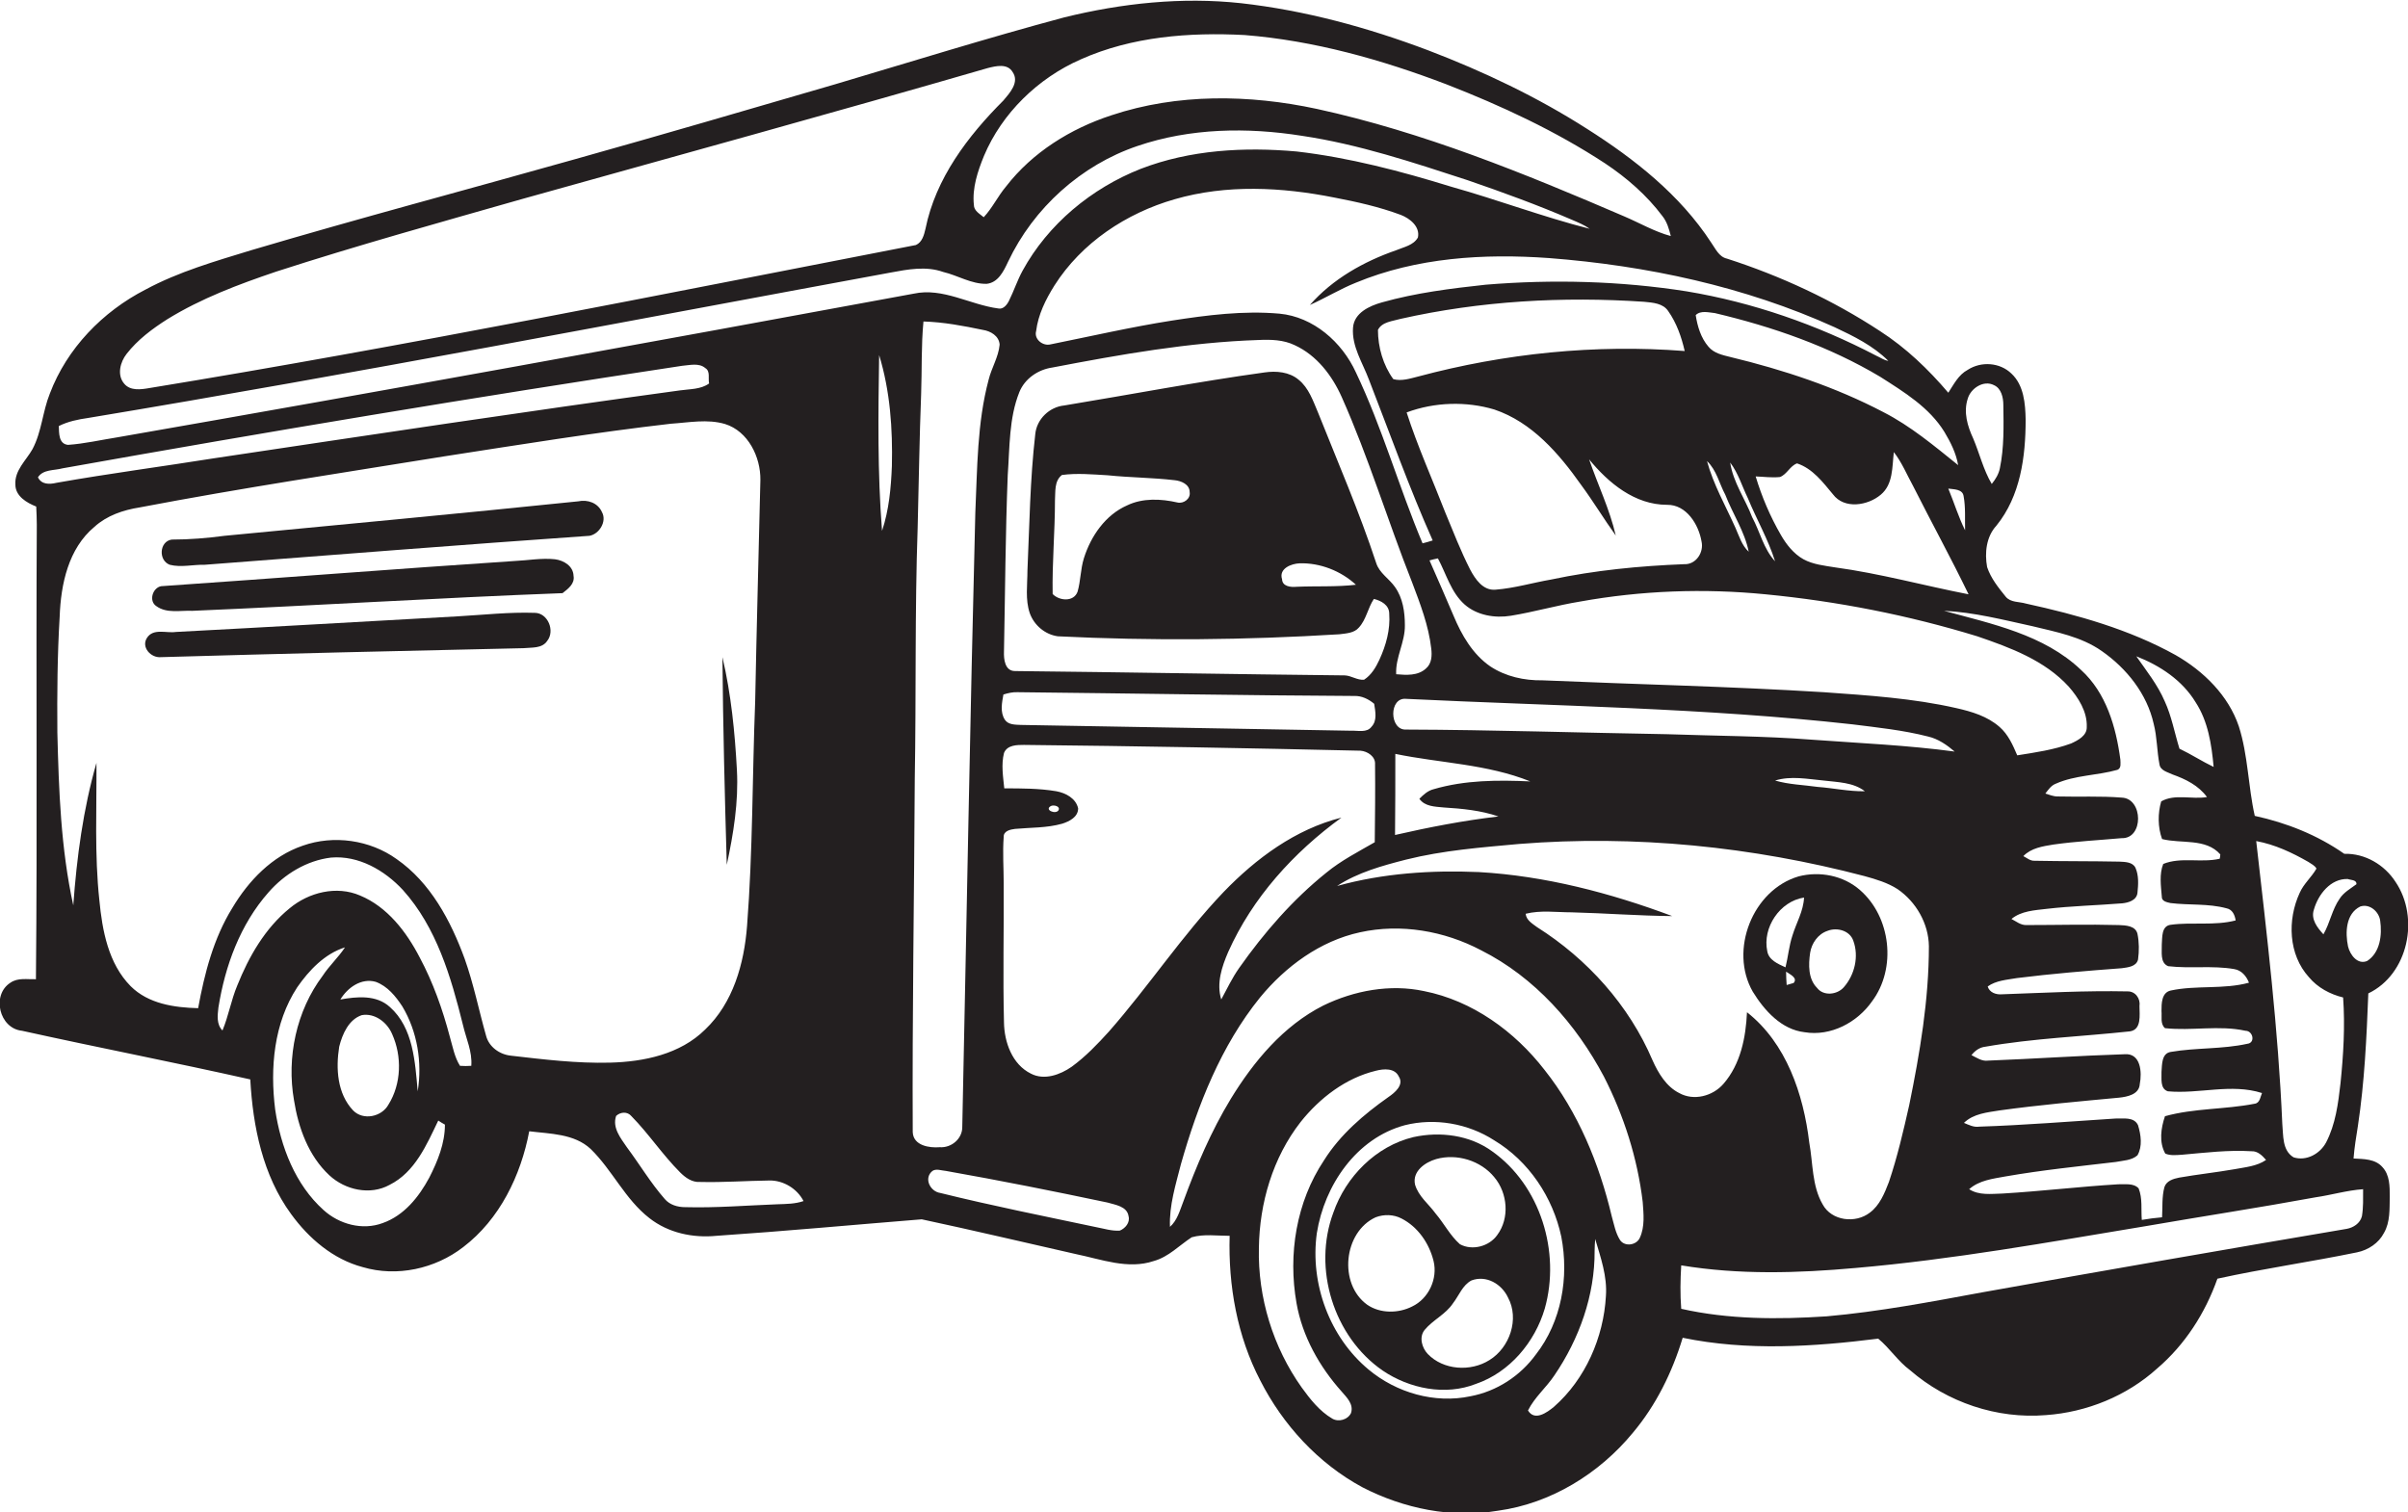 <?xml version="1.0" encoding="utf-8"?>
<!-- Generator: Adobe Illustrator 19.2.0, SVG Export Plug-In . SVG Version: 6.00 Build 0)  -->
<svg version="1.1" id="Layer_1" xmlns="http://www.w3.org/2000/svg" xmlns:xlink="http://www.w3.org/1999/xlink" x="0px" y="0px"
	 viewBox="0 0 831.3 522.1" enable-background="new 0 0 831.3 522.1" xml:space="preserve">
<g>
	<path fill="#231F20" d="M812.5,400c0.3-3.8,0.9-7.5,1.5-11.2c2.3-15.2,3-30.5,3.6-45.8c13.8-6.6,17.8-26.1,9.4-38.5
		c-3.8-5.9-10.5-9.9-17.7-9.7c-9.3-6.5-19.9-10.7-30.9-13.1c-2.3-10.2-2.3-20.9-5.5-30.9c-3.6-10.7-12.2-19.1-21.8-24.6
		c-16-8.9-33.9-13.9-51.7-17.8c-2.3-0.7-5.3-0.3-7-2.4c-2.5-3.1-5.1-6.3-6.4-10.2c-0.9-4.9-0.3-10.5,3.2-14.3
		c8.3-10.2,10.1-23.8,10.1-36.6c-0.1-5.5-0.6-11.9-4.9-15.9c-4-3.9-10.5-4.3-15.1-1.3c-3.2,1.7-4.8,5-6.7,7.9
		c-6.9-8.1-14.6-15.5-23.6-21.3c-16.3-10.7-34.2-19-52.8-25c-2.8-0.6-4-3.5-5.5-5.6c-10.7-16.4-26.4-28.8-42.8-39.2
		c-17.2-11-35.7-19.8-54.8-27.1c-20.9-7.9-42.5-13.8-64.7-16.3c-20.4-2.2-41.1,0-61,4.9c-26.5,7.1-52.8,15.3-79.1,23.1
		c-29.9,8.7-59.9,17.5-89.9,25.9c-37.2,10.5-74.6,20.4-111.7,31.4c-12.4,3.8-25,7.4-36.5,13.6c-14.8,7.6-27.1,20.3-33,35.9
		c-2.5,6.2-2.8,13.2-6,19.2c-2.2,3.9-6.2,7.3-5.9,12.2c0,4,3.9,6.3,7.2,7.6c0.1,2.1,0.2,4.2,0.2,6.3c-0.3,52.3,0.2,104.6-0.3,156.9
		c-3,0.1-6.2-0.6-8.8,1.2c-6.6,4.2-3.9,15.8,4,16.6c26.2,5.8,52.6,10.9,78.8,16.8c0.9,16.3,4.3,33.1,14.1,46.5
		c6.1,8.4,14.5,15.6,24.7,18.3c11.8,3.5,25,0.6,34.7-6.9c12.6-9.6,19.9-24.7,22.8-40c7.2,0.9,15.5,0.8,21.2,6.1
		c7.5,7.3,11.9,17.4,20.3,23.9c6.5,5.1,15,6.9,23.1,6.1c23.7-1.6,47.3-3.8,70.9-5.7c17.8,3.8,35.5,8,53.2,12
		c8.8,1.8,18,5.4,26.9,2.4c5.1-1.4,8.8-5.4,13.1-8.2c4.2-1.2,8.7-0.5,13.1-0.5c-0.5,17.2,2.6,34.7,10.6,50
		c7.8,15.3,20,28.6,35.2,36.8c14.3,7.4,31,10.8,46.9,8.1c18.2-2.5,34.9-12.8,46.5-26.9c8-9.5,13.6-20.9,17.2-32.8
		c22.3,4.6,45.2,3.1,67.5,0.3c4,3.3,6.8,7.8,11,10.9c12.8,11.1,30,16.9,46.9,15.5c14.1-1,27.9-6.6,38.4-16.1
		c9.6-8.2,16.6-19.1,20.8-31c15.9-3.5,32.2-5.8,48.2-9.1c3.9-0.8,7.5-3.2,9.3-6.7c2.2-3.8,1.9-8.3,2-12.6c0-3.5,0-7.4-2.5-10.1
		C820,400.1,816,400.2,812.5,400z M821.7,317.9c0.7,4.9,0,11-4.5,13.9c-3.3,1.4-5.9-2.1-6.6-5c-1-4.8-0.8-11.3,4.2-13.8
		C818.1,311.9,821.3,314.8,821.7,317.9z M810.5,303.5c1,0.4,3.1,0.2,3,1.8c-2,1.5-4.4,2.8-5.8,5c-2.6,3.7-3.3,8.3-5.6,12.3
		c-2.1-2.3-4.4-5.2-3.3-8.5C800.3,308.8,804.6,303.3,810.5,303.5z M796.9,297.6c1,0.7,2.2,1.2,2.8,2.3c-1.7,3-4.4,5.2-5.8,8.4
		c-4.3,9.3-3.9,21.3,3.2,29.1c3,3.6,7.3,5.9,11.8,7c0.7,9.9,0.1,19.8-0.9,29.6c-0.8,7-1.7,14.2-5,20.5c-2.1,3.9-6.8,6.5-11.2,5.1
		c-4-2.4-3.5-7.6-3.9-11.6c-1.4-32.7-5.3-65.1-9-97.6C785.4,291.6,791.3,294.4,796.9,297.6z M758,242.5c4.3,6.6,5.5,14.6,6.2,22.3
		c-4-1.9-7.8-4.4-11.8-6.3c-1.7-5.5-2.7-11.2-5.1-16.4c-2.4-5.6-6.3-10.5-9.8-15.5C745.7,229.8,753.4,234.9,758,242.5z M701.6,216.2
		c8.2,2,16.9,3.6,24,8.6c8.6,6,15.6,14.8,17.9,25.1c1.2,4.6,1.1,9.4,2,14c0.3,2.2,2.9,2.7,4.5,3.5c4.5,1.6,9,3.8,11.9,7.8
		c-5.2,0.9-11.1-1.2-15.8,1.5c-1.2,4.1-1.2,8.9,0.3,13c6.6,1.7,15.1-0.4,20.1,5.3c0,0.4-0.1,1.1-0.2,1.5c-6.4,1.5-13.4-0.7-19.5,1.8
		c-1.4,3.5-0.8,7.5-0.5,11.2c-0.1,1.7,1.7,2,3,2.3c6.4,0.8,13,0.1,19.3,1.8c2.1,0.4,2.9,2.3,3.2,4.2c-7.3,1.9-15,0.5-22.4,1.5
		c-3.3,0.4-2.9,4.4-3.1,6.8c0.1,2.5-0.7,6.3,2.2,7.5c7.6,0.9,15.3-0.3,22.8,1c2.5,0.4,4.2,2.4,5.1,4.7c-8.8,2.4-18.1,0.8-27,2.7
		c-3.2,0.7-3.2,4.5-3.2,7.1c0.2,1.9-0.5,4.4,1.2,5.9c9.2,1,18.7-1.1,27.8,0.9c2.6,0,3.5,4.2,0.6,4.5c-8.6,1.9-17.7,1.3-26.4,2.8
		c-3.2,0.5-3,4.4-3.2,6.9c0.1,2.2-0.6,5.8,2.2,6.7c10.8,1,21.9-2.8,32.5,0.6c-0.6,1.3-0.7,3.5-2.6,3.7c-10.2,2-20.8,1.5-30.9,4.3
		c-1.4,4.1-2.1,9,0.1,12.9c1.8,0.8,3.9,0.5,5.8,0.4c8-0.7,16-1.7,24-1.2c2.1-0.1,3.7,1.5,5,3c-3.2,2.2-7.2,2.5-10.9,3.2
		c-6.3,1.1-12.8,1.8-19.1,2.9c-2,0.4-4.4,1.1-5.1,3.3c-0.9,3.4-0.6,6.9-0.8,10.4c-2.3,0.2-4.7,0.5-7,0.9c-0.3-3.6,0.3-7.4-1.1-10.9
		c-1.8-1.9-4.7-1.3-7-1.4c-13.3,0.8-26.6,2.4-40,3.2c-3.9,0.1-8.1,0.7-11.5-1.5c3.5-3.1,8.2-3.6,12.5-4.4c12.6-2.2,25.4-3.5,38.1-5
		c2.5-0.5,5.5-0.5,7.5-2.3c1.8-3.1,1.2-7.1,0.2-10.4c-1.4-3-5.2-2.2-7.8-2.3c-15.7,1-31.4,2.3-47,2.8c-1.9,0.3-3.6-0.6-5.3-1.3
		c3.3-3.2,8-3.6,12.3-4.3c13.7-1.9,27.4-3.1,41.2-4.4c2.9-0.3,7-1.1,7.2-4.7c0.8-4,0.4-10.8-5.3-10.3c-15.7,0.5-31.4,1.6-47.1,2.2
		c-2.1,0.3-3.9-1-5.7-1.9c1.2-1.5,2.8-2.7,4.8-2.9c16.5-2.9,33.3-3.5,49.9-5.3c4.1-0.6,3.3-5.7,3.3-8.7c0.4-2.6-1.4-5.2-4.2-5.1
		c-14.4-0.3-28.8,0.5-43.2,1c-2.1,0.2-4.4-0.6-5-2.7c2.9-2.1,6.7-2.3,10.1-2.9c12-1.5,24.1-2.5,36.2-3.4c2-0.3,5-0.5,5.6-3
		c0.4-2.9,0.4-6-0.2-8.9c-0.7-2.8-4.1-2.9-6.4-3c-10.7-0.3-21.4,0-32.1,0c-1.9,0-3.4-1.3-5-2.1c3.4-2.8,8-3,12.2-3.5
		c8.6-1,17.3-1.2,26-1.9c2.1-0.2,5-1,5.3-3.6c0.3-2.9,0.5-6-0.7-8.7c-1-2-3.6-2-5.6-2.1c-9.7-0.2-19.4-0.1-29.2-0.3
		c-1.5,0.1-2.7-1-3.9-1.6c2.7-2.8,6.7-3.4,10.4-4c7.8-1.1,15.7-1.5,23.5-2.2c7.7,0.3,7.5-13.7,0.1-14c-7.4-0.6-14.8-0.2-22.2-0.4
		c-1.5,0-2.8-0.6-4.2-1c1-1.3,2-2.8,3.6-3.4c6.7-3,14.3-2.8,21.3-4.8c1.4-0.6,1-2.3,1-3.5c-1.5-11.3-4.9-23.1-13.6-31
		c-12.8-12.2-30.8-15.9-47.3-20.4C681.5,211.4,691.5,214,701.6,216.2z M625.6,255.4c-16.7-1.3-33.4-1.3-50.2-1.9
		c-30-0.5-60-1.5-90-1.6c-5.8,0.3-6-11.3,0.1-10.6c51.4,2.5,102.9,3.1,154,8.8c8.7,1.1,17.5,2,26.1,4.2c3.5,0.8,6.5,2.9,9.2,5.2
		C658.5,257.3,642,256.6,625.6,255.4z M643.8,273.2c-5.5,0.1-10.9-1.1-16.3-1.5c-4.9-0.7-9.9-0.8-14.7-2.2c5.5-1.7,11.3-0.5,16.8,0
		C634.5,270.1,639.8,270.1,643.8,273.2z M498.4,278.8c6.4,0.4,12.8,1,18.9,3.1c-12,1.4-23.9,3.7-35.7,6.4c0.1-9.3,0.1-18.6,0.1-28
		c15.5,3.2,31.7,3.5,46.6,9.5c-11.2-0.5-22.5-0.5-33.4,2.7c-2,0.5-3.5,1.9-4.9,3.3C491.9,278.5,495.4,278.5,498.4,278.8z M455,142.4
		c-1.7-4-3.2-8.5-6.7-11.3c-3.2-2.7-7.7-3.1-11.8-2.5c-23.1,3.2-46,7.6-69.1,11.4c-5.1,0.5-9.5,4.7-10,9.9
		c-1.8,15.6-2,31.4-2.7,47.1c0,4.9-0.8,10,0.8,14.7c1.5,4.2,5.3,7.4,9.7,8c32.4,1.6,64.8,1.3,97.2-0.7c2.3-0.3,5.1-0.4,6.7-2.3
		c2.6-2.8,3.1-6.8,5.2-9.9c2.5,0.6,5.3,2.1,5.3,5.1c0.4,5.5-1.1,10.9-3.4,15.9c-1.2,2.6-2.8,5.3-5.3,6.9c-2.3,0.2-4.4-1.4-6.6-1.5
		c-38-0.4-76-1.1-113.9-1.5c-3.5,0-3.9-4.1-3.8-6.7c0.4-20.3,0.5-40.7,1.3-61c0.7-9.6,0.4-19.6,4-28.6c1.9-4.7,6.5-7.8,11.4-8.5
		c23.5-4.5,47.1-8.7,71.1-9.5c4.3-0.2,8.7-0.1,12.6,1.8c7.6,3.5,12.9,10.5,16.2,17.9c9.3,20.9,15.9,42.8,24.3,64
		c2.8,7.4,5.7,14.9,6.6,22.8c0.3,2.4,0.2,5.2-1.8,6.9c-2.8,2.6-6.8,2.3-10.3,2c-0.3-5.8,3.1-11.1,3-16.9c0-4.6-0.7-9.4-3.4-13.2
		c-2-2.9-5.4-4.8-6.5-8.3C469.3,176.8,461.9,159.7,455,142.4z M468.1,201.9c-6.8,0.8-13.7,0.4-20.5,0.7c-2,0.2-4.9-0.1-5-2.6
		c-1.2-3.7,3.2-5.4,6.1-5.5C455.7,194.3,462.9,197.1,468.1,201.9z M406.5,173.5c-5.7-1.3-12-1.6-17.4,1
		c-7.5,3.3-12.5,10.6-14.9,18.2c-1.2,3.8-1.1,7.8-2.2,11.6c-1.3,3.6-6.3,3.2-8.6,0.8c-0.2-10.8,0.8-21.5,0.8-32.3
		c0.2-3-0.3-6.7,2.4-8.8c5.2-0.7,10.5-0.2,15.8,0.1c7.7,0.8,15.4,0.8,23.1,1.7c2.2,0.2,5.2,1.4,5.2,4.1
		C411.1,172.2,408.6,174,406.5,173.5z M473.5,250.9c-1.6,2.2-4.7,1.3-7,1.4c-38-0.7-76.1-1.3-114.1-2c-1.9-0.1-4.3,0-5.5-1.8
		c-1.7-2.6-1-5.9-0.5-8.7c1.6-0.5,3.3-0.9,5-0.8c38.7,0.4,77.4,1.1,116.1,1.3c2.6-0.1,5,1.1,6.9,2.7
		C474.8,245.6,475.5,248.8,473.5,250.9z M629.6,239c-32.3-2-64.7-2.7-97.1-4.1c-6.3,0.1-12.7-1.3-18-4.8
		c-6.1-4.2-9.9-10.8-12.7-17.5c-2.7-6.4-5.5-12.7-8.3-19.1c1-0.3,1.9-0.5,2.9-0.7c2.9,5.4,4.5,11.7,9.2,15.9
		c4.3,3.8,10.5,4.8,16,3.9c8-1.3,15.9-3.6,23.9-4.9c21.1-3.8,42.7-4.6,64-2.5c24.8,2.4,49.3,7.2,73.1,14.5
		c11.4,3.9,23.3,8.3,31.6,17.4c3.3,3.8,6.4,8.6,6.2,13.9c0.1,3-3,4.6-5.4,5.7c-6,2.2-12.3,3.1-18.6,4.1c-1.5-3.5-3.1-7.2-6.1-9.8
		c-4.2-3.7-9.6-5.3-14.9-6.5C660.5,241.1,645,240.1,629.6,239z M515.9,141.4c13,4.4,22.3,15.2,30,26.1c4.2,5.7,7.8,11.7,11.9,17.4
		c-2.1-9.1-6.2-17.5-9.2-26.3c6.7,8.2,15.8,15.7,26.9,15.7c6.7-0.1,10.9,6.8,11.9,12.6c0.9,3.8-1.9,8.1-6,7.9
		c-15.4,0.6-30.8,2.1-45.9,5.3c-6.4,1.1-12.7,3-19.2,3.5c-4.3,0.4-7-3.6-8.8-7c-3.2-6.3-5.8-13-8.5-19.5
		c-4.5-11.6-9.6-22.9-13.4-34.7C495.3,138.8,506.2,138.5,515.9,141.4z M481,130.9c-3.5-4.8-5.3-11-5.3-17c1.4-2.8,5.1-3,7.8-3.8
		c27.5-6.2,56-7.8,84.1-5.9c3,0.3,6.5,0.5,8.3,3.2c2.9,4.1,4.6,9,5.7,13.8c-30.9-2.4-62.1,0.8-92,8.8
		C486.8,130.7,483.8,131.7,481,130.9z M612.8,193.8c-4-4.3-5.2-10.2-7.9-15.2c-2.4-6.3-6.6-12.1-7.6-18.9c2.8,3.7,4.1,8.2,6.1,12.3
		C606.4,179.3,610.4,186.2,612.8,193.8z M606.1,164.5c2.8,0.1,5.6,0.5,8.4,0.2c2.4-0.9,3.5-3.9,5.9-4.7c5.4,1.8,8.9,6.5,12.4,10.7
		c3.9,5.2,12,3.9,16.5,0.1c4.3-3.6,3.9-9.6,4.5-14.7c2.8,3.6,4.5,7.8,6.7,11.8c6.3,12.5,13,24.7,19.1,37.3
		c-15.4-3-30.6-7.2-46.1-9.3c-3.7-0.6-7.6-1-10.9-2.8c-3.4-1.9-5.9-5.1-7.8-8.4C611.1,178.3,608.2,171.5,606.1,164.5z M603.7,190.5
		c-2.4-2.2-3.3-5.4-4.6-8.3c-3.4-7.6-7.6-14.9-9.8-23c3.3,3.1,4.2,7.7,6.3,11.6C598.2,177.5,602.3,183.5,603.7,190.5z M679.3,137.7
		c1-3.6,5.5-6.6,9.1-4.7c2.5,1.1,3.2,4.3,3.2,6.8c0.1,7.3,0.3,14.7-1.2,21.9c-0.4,2-1.5,3.8-2.8,5.4c-2.9-4.9-4.2-10.5-6.4-15.7
		C679.2,147.1,677.8,142.3,679.3,137.7z M677.9,171.4c0.7,3.8,0.4,7.8,0.5,11.7c-2.3-4.6-3.8-9.6-5.8-14.4
		C674.5,169,677.6,168.8,677.9,171.4z M671.3,149.2c2.1,3.5,4,7.3,4.7,11.4c-8.2-6.6-16.4-13.5-25.8-18.3
		c-16.6-8.7-34.5-14.6-52.7-19c-2.8-0.7-5.8-1.3-7.7-3.6c-2.6-3-3.8-7-4.4-10.9c1.7-1.7,4.5-0.9,6.6-0.7c19.9,4.7,39.5,11.5,57.1,22
		C657.4,135.4,666.1,140.7,671.3,149.2z M633.4,113c6.6,3.1,13.3,6.4,18.5,11.6c-1.5-0.2-2.8-1.2-4.2-1.8
		c-20.5-10.7-42.6-18.4-65.4-22.2c-22.9-3.6-46.3-4.2-69.4-2.3c-12,1.3-24.1,2.8-35.8,6.1c-4.3,1.2-9.6,3.6-10,8.7
		c-0.5,6.5,3.3,12.1,5.5,18c7.2,18.5,13.9,37.3,22,55.5c-0.9,0.3-2.6,0.8-3.5,1c-8.2-19.5-13.9-39.9-23-59
		c-4.8-10.5-14.7-19.2-26.4-20.3c-12.5-1.1-24.9,0.5-37.2,2.4c-14,2.2-27.9,5.4-41.8,8.2c-2.7,0.7-5.8-1.8-5-4.6
		c0.7-5.7,3.3-10.9,6.3-15.7c9.4-14.8,24.8-25,41.5-29.8c17.9-5.2,37-4.2,55.1-0.6c7.8,1.5,15.5,3.2,23,6c3.1,1.2,6.7,4,5.9,7.8
		c-1.5,2.7-4.9,3.3-7.5,4.4c-11.2,3.9-21.9,9.9-29.8,18.9c5.4-2.4,10.4-5.5,15.9-7.7c21-8.7,44.2-10.1,66.6-8.5
		C568.5,91.7,602.3,98.9,633.4,113z M373.1,20.5c17.7-7.9,37.5-9.4,56.6-8.4c23.9,1.9,47.3,8.5,69.6,17c19,7.4,37.7,16.1,54.8,27.3
		c7.5,5,14.4,11,19.8,18.2c1.6,2,2.3,4.5,2.9,6.9c-5.6-1.5-10.7-4.5-16.1-6.8c-34.4-14.8-69.4-29.1-106.1-37.1
		c-23.3-5-48.1-5.4-70.9,2.2c-14.1,4.6-27.3,12.8-36.4,24.6c-2.8,3.3-4.7,7.4-7.7,10.6c-1.4-1.2-3.4-2.2-3.4-4.3
		c-0.6-5.8,1.3-11.5,3.5-16.9C345.9,39.1,358.3,27,373.1,20.5z M43.7,122.2c3.8-4.9,8.9-8.7,14.1-12c11.7-7.2,24.5-12,37.5-16.4
		c28.1-9.1,56.6-17,85-25.1c53.6-15,107.2-29.7,160.7-45.2c2.8-0.7,6.8-1.7,8.6,1.4c2.4,3.5-1,7.2-3.2,9.8
		C334.1,47,323,61.6,319.5,79c-0.5,2.1-1.1,4.6-3.3,5.6c-88.1,17.1-176.1,34.9-264.7,49.4c-2.9,0.5-6.5,1-8.6-1.5
		C40.3,129.5,41.5,125,43.7,122.2z M30.5,144.3c92.6-15.4,184.7-33.2,277-50.2c5.9-1.1,12.2-2.3,18.1-0.2c5.1,1.2,9.7,4.2,15,4.1
		c4-0.4,5.9-4.4,7.4-7.6c8.8-18.6,25.2-33.4,44.7-40c18.2-6.2,37.9-6.5,56.8-3.5c19.5,2.9,38.4,9.2,57.1,15.3
		c12.2,4.2,24.3,8.6,36.1,13.7c2.1,0.9,4.3,1.8,6.1,3.1c-16.1-4.1-31.7-10-47.7-14.5c-17.5-5.4-35.3-10.1-53.5-12.2
		c-18-1.6-36.7-0.6-53.8,6c-17,6.7-32,19.1-40.8,35.2c-1.8,3.3-3,7-4.7,10.4c-0.7,1.4-2,3-3.7,2.6c-9.8-1.3-19.1-7.3-29.2-5.1
		c-91.6,16.9-183.2,33.6-274.9,49.6c-5.7,0.9-11.3,2.2-17,2.6c-3.3-0.3-3.1-4.1-3.2-6.5C23.5,145.5,27,144.8,30.5,144.3z
		 M13.1,164.8c1.8-2.8,5.6-2.3,8.5-3.1C92.7,149,164,137.1,235.5,126.3c2.6-0.2,5.8-1.1,8,0.8c1.8,1.1,0.9,3.5,1.3,5.3
		c-2.9,2.1-6.7,1.9-10.1,2.4c-53.6,7.3-107.1,15.4-160.6,23.4c-18.2,2.9-36.5,5.3-54.6,8.5C17,167.3,14.3,167.3,13.1,164.8z
		 M148.2,406.6c-3.6,6.7-8.7,13.1-16.1,15.7c-7,2.6-15,0.4-20.4-4.5c-9.8-8.8-14.8-21.9-16.7-34.7c-1.8-14.3-0.5-29.8,7.6-42.2
		c4.1-5.9,9.5-11.6,16.5-13.8c-2.3,3.5-5.4,6.3-7.7,9.8c-9.1,12.1-12.5,28.2-9.9,43c1.5,9.5,5,19.2,12.2,25.9
		c5.5,5.1,14.1,7,20.8,3.3c8.8-4.4,12.8-13.9,16.8-22.2c0.6,0.4,1.7,1.1,2.3,1.4C153.6,394.8,151.1,400.9,148.2,406.6z M134.6,347.7
		c-4.7-4.3-11.4-3.6-17.1-2.6c2.5-4.1,7.2-7.5,12.2-6.1c4.1,1.5,6.9,5,9.2,8.5c5.2,8.7,6.9,19.3,5.3,29.3
		C143.3,366.7,142.7,354.9,134.6,347.7z M134.1,381.4c-2.3,4.2-8.7,5.6-12.2,2c-5.5-5.8-6-14.5-4.8-22c1.1-4.4,3.3-9.4,7.8-10.9
		c4.5-0.8,8.8,2.5,10.5,6.6C138.8,364.7,138.6,374.2,134.1,381.4z M162.7,368c-1.3,0.1-2.6,0.1-3.9,0c-1.9-3-2.5-6.6-3.5-10
		c-2.5-9.5-5.8-18.8-10.4-27.4c-4.6-8.9-11.2-17.5-20.6-21.4c-8.1-3.5-17.7-1.1-24.3,4.4c-8.5,6.9-14.1,16.7-18.1,26.7
		c-2.1,5-3,10.5-5.1,15.5c-2.1-2.1-1.7-5.2-1.4-7.9c2.3-14.4,7.5-28.7,17.3-39.8c5.5-6.3,13.2-11,21.6-12
		c9.5-0.8,18.5,4.4,24.8,11.2c11.6,12.9,16.6,30,20.7,46.5C160.9,358.6,163.1,363.1,162.7,368z M176.4,364.5c-3.9-0.4-7.6-3-8.6-6.9
		c-2.5-8.8-4.3-17.9-7.4-26.6c-4.8-13.1-11.8-26.3-23.5-34.4c-9.2-6.6-21.7-8.4-32.4-4.6c-10.6,3.6-18.7,12.1-24.3,21.5
		c-6.5,10.5-9.6,22.6-11.8,34.6c-8.2-0.2-17.2-1.5-23.3-7.6c-7.7-7.8-9.8-19.2-10.8-29.7c-1.7-15.7-0.9-31.6-1-47.4
		c-4.6,16-6.8,32.6-8,49.2c-4.3-19.6-5-39.7-5.5-59.7c-0.1-13.3,0-26.7,0.8-40c0.4-11.2,3-23.5,12-31c4.3-3.9,9.9-5.8,15.6-6.7
		c35.1-6.7,70.4-12,105.6-17.7c25.9-4,51.7-8.2,77.8-11.2c6.2-0.4,12.6-1.7,18.7,0.1c8,2.5,12.3,11.4,12.2,19.3
		c-0.6,25.5-1.3,51-1.8,76.5c-1,25.8-0.8,51.7-2.8,77.5c-1,13-4.8,26.6-14.5,35.8c-8.6,8.5-21.1,11.1-32.8,11.4
		C199.1,367.2,187.7,365.8,176.4,364.5z M268.5,415.8c-10.7,0.4-21.3,1.3-32,1c-2.6,0-5.3-0.8-7-2.8c-4.9-5.6-8.7-12-13.1-17.9
		c-2.1-3.1-5.1-6.7-3.7-10.8c1.5-1.4,3.9-1.6,5.3,0.1c6,6.1,10.7,13.3,16.8,19.4c1.8,1.8,4.1,3.5,6.9,3.3c8,0.2,15.9-0.4,23.9-0.5
		c4.8-0.1,9.6,2.8,11.8,7.1C274.5,415.7,271.4,415.7,268.5,415.8z M307.9,160.9c-0.3,7.6-1,15.2-3.4,22.4c-1.6-20.2-1.3-40.5-1-60.7
		C307.3,135,308.2,148.1,307.9,160.9z M315.1,390.9c-0.2-40.6,0.5-81.3,0.7-121.9c0.5-29,0-58,1-86.9c0.4-15.3,0.6-30.7,1.2-46.1
		c0.3-8.3,0-16.7,0.8-25c6.9,0.2,13.8,1.5,20.5,2.9c2.7,0.4,5.6,2.1,5.8,5.1c-0.4,4.3-2.8,8-3.8,12.1c-4,15-3.9,30.6-4.6,46
		c-1.8,70.6-3,141.3-4.5,211.9c0.1,4.2-3.8,7.4-7.8,7.1C320.9,396.4,315.3,395.6,315.1,390.9z M386.6,424.9
		c-2.8,0.2-5.5-0.7-8.2-1.2c-18-3.8-36-7.4-53.8-11.8c-3.5-0.5-5.8-5.1-2.7-7.6c1.3-0.9,3.2-0.1,4.7,0c18.7,3.3,37.2,7,55.7,10.9
		c2.7,0.8,6.8,1.3,7.3,4.7C390.2,422.1,388.5,424.1,386.6,424.9z M382.8,356.2c-3.9,4.3-8,8.6-12.8,12.1c-4,2.8-9.5,4.8-14.1,2.4
		c-6.5-3.2-9.2-10.9-9.3-17.7c-0.4-16,0-32-0.1-48c0-5.3-0.4-10.7,0-16c-0.1-2.1,2.3-2.6,3.9-2.8c5.4-0.5,11-0.3,16.3-1.8
		c2.5-0.8,5.5-2.3,5.5-5.3c-0.8-3.5-4.3-5.3-7.5-5.9c-5.9-1-12-1-18-1c-0.4-4-1.1-8.2-0.1-12.2c1.1-2.8,4.5-2.8,6.9-2.8
		c38.7,0.4,77.5,1.1,116.2,2c2.4,0.2,5.2,2,5,4.7c0.1,9,0,17.9-0.1,26.9c-5.7,3.3-11.6,6.3-16.7,10.5c-11.6,9.3-21.5,20.7-30.1,32.9
		c-2.4,3.4-4.2,7.2-6.2,10.9c-1.7-5.6,0.2-11.3,2.4-16.4c8.4-18.8,22.6-34.4,39.1-46.4c-15.9,4-29.5,14.1-40.7,25.7
		C408.1,323,396.6,340.5,382.8,356.2z M362.8,278.3c1-0.5,3.4,0.1,2.6,1.5C364.4,281.3,360.4,279.6,362.8,278.3z M466.4,487.9
		c-1.1,2.3-4.3,3.2-6.5,1.9c-4.4-2.6-7.6-6.7-10.5-10.7c-9.9-13.9-15.2-31.1-14.8-48.2c0.2-15.5,4.8-31.2,14.4-43.5
		c6.6-8.3,15.6-15.2,26-17.7c2.7-0.7,6.5-1,7.9,2c1.9,2.9-1.4,5.6-3.6,7.1c-8.5,6-16.6,12.9-22.2,21.8c-9.6,14.4-12.5,32.5-9.5,49.4
		c2,11.4,7.9,21.9,15.6,30.5C464.9,482.5,467.4,484.8,466.4,487.9z M507.6,482.1c-12.3,2.6-25.5-1.2-35.1-9.2
		c-13.5-11.2-20.3-29.7-17.9-47.1c2.6-16.5,13.6-32.8,30.4-37.3c10.4-2.6,21.8-0.6,30.8,5.2c12,7.2,20.3,19.7,23.2,33.3
		c2.7,14,0.1,29.3-8.8,40.7C524.8,475.1,516.7,480.4,507.6,482.1z M554.4,447.5c-0.8,14.3-7.1,28.7-17.9,38.2c-2.4,2-6.7,5.1-9,1.3
		c2.3-4.6,6.3-7.9,9.1-12.1c8.6-12.6,14-27.7,13.9-43c0-1.4,0.1-2.7,0.2-4.1C552.6,434.2,554.9,440.7,554.4,447.5z M566.1,427.4
		c-1.1,2.5-5.1,3.2-6.8,0.8c-1.6-2.5-2.1-5.5-2.9-8.3c-4.3-18.1-11.6-35.9-23.2-50.5c-10.3-13.3-24.9-23.9-41.6-27.2
		c-11.7-2.5-24.1-0.2-34.8,5c-13.8,7-24,19.3-31.9,32.2c-6.8,11.2-11.9,23.2-16.4,35.5c-1.2,3.1-2.1,6.5-4.6,8.7
		c-0.3-7.4,2-14.6,3.8-21.7c5.8-20.4,13.8-40.8,27.3-57.5c8.8-10.7,20.7-19.5,34.5-22.5c14.1-3.1,29.1-0.5,41.8,6.2
		c18.5,9.3,32.8,25.5,42.4,43.6c6.9,13.5,11.6,28.2,13.4,43.3C567.4,419.1,567.9,423.5,566.1,427.4z M570.5,366.1
		c-8.1-19-22.5-35-39.9-46c-1.6-1.2-3.7-2.4-3.9-4.6c5.2-1.3,10.6-0.5,15.8-0.5c11.6,0.3,23.2,1.2,34.8,1.3
		c-21.4-8-43.9-13.9-66.8-15.2c-16.4-0.7-33,0.4-48.9,4.8c7.2-4.7,15.6-7,23.8-9.1c12.8-3.2,25.9-4.2,39-5.4
		c40-3.2,80.5,0.9,119.3,11.1c4,1.1,8,2.3,11.4,4.5c6.4,4.4,10.7,11.9,10.8,19.7c0,18.5-3.1,36.8-6.8,54.9c-2,8.9-4.1,17.9-7,26.5
		c-1.5,3.9-3.2,8.1-6.6,10.6c-4.9,3.8-13.2,2.9-16.3-2.9c-3.7-6.4-3.3-14.2-4.6-21.3c-2-16.7-7.9-34.3-21.5-45
		c-0.4,8.7-2.2,17.9-8.1,24.7c-3.7,4.3-10.3,6-15.3,3.2C575.3,375.2,572.5,370.6,570.5,366.1z M815.4,419.9c-0.6,2.5-3,4-5.3,4.4
		c-41.9,7.1-83.8,14.4-125.7,21.9c-17.9,3.3-35.7,6.7-53.8,8.3c-16.7,1.1-33.8,1.1-50.2-2.6c-0.4-5-0.3-10,0-15
		c19.9,3.3,40.2,2.7,60.2,0.9c33.5-2.9,66.7-8.9,99.9-14.4c19.6-3.4,39.3-6.4,58.9-10c5.5-0.8,10.8-2.4,16.4-2.8
		C815.8,413.8,815.9,416.9,815.4,419.9z"/>
	<path fill="#231F20" d="M199.6,173.1c-40.7,4.2-81.4,8-122.1,11.9c-6,0.8-12.1,1.3-18.2,1.3c-4.3,0.6-4.7,7.2-0.7,8.7
		c3.9,1,8.1-0.1,12.1,0c44.3-3.4,88.5-6.9,132.8-10c3.4-0.6,6.1-5,4.3-8.2C206.4,173.6,202.8,172.4,199.6,173.1z"/>
	<path fill="#231F20" d="M191.6,193.1c-4.7-0.5-9.4,0.4-14,0.6c-40.7,2.7-81.3,5.9-122,8.7c-3,0.6-4.3,5.2-1.6,6.9
		c3.6,2.6,8.3,1.4,12.4,1.6c42.6-1.8,85.2-4.5,127.8-6.1c1.9-1.5,4.3-3.2,3.8-6C197.9,195.5,194.7,193.5,191.6,193.1z"/>
	<path fill="#231F20" d="M184.6,211.6c-8.8-0.3-17.7,0.7-26.5,1.2c-32.5,1.8-65,3.7-97.4,5.4c-3.3,0.5-7.8-1.4-10,2.1
		c-2,3.2,1.4,6.9,4.8,6.6c41.7-1.2,83.5-2.2,125.2-3.1c2.8-0.3,6.4,0.2,8.2-2.5C191.7,217.8,189.1,211.6,184.6,211.6z"/>
	<path fill="#231F20" d="M254.4,265.9c-0.7-13.1-2-26.2-5-39c0.2,23.9,0.8,47.8,1.5,71.7C253.2,287.9,255,276.9,254.4,265.9z"/>
	<path fill="#231F20" d="M623,356.4c9.1,1.5,18.2-3.4,23.3-10.7c8.5-11.4,6.5-29.1-4.2-38.4c-5.7-5-13.9-6.6-21.2-4.7
		c-15.9,4.7-24,25.5-15.8,39.8C609.1,348.9,615,355.5,623,356.4z M624.9,329c0.5-3.3,2.7-6.5,6-7.6c3.3-1.3,7.7-0.1,8.9,3.4
		c2,5.4,0.5,11.8-3.3,16.1c-2.3,2.6-7,3.1-9.2,0.2C624.2,338,624.3,333.1,624.9,329z M619.2,339.4c-0.6,0.2-1.8,0.5-2.4,0.7
		c-0.1-1.5-0.2-3.1-0.2-4.6C617.7,336.3,620.8,337.6,619.2,339.4z M622.8,309.9c-0.2,4.7-2.7,8.8-4,13.1c-1.2,3.6-1.5,7.4-2.4,11
		c-2.6-1.2-5.8-2.5-6.3-5.6C608.4,320.3,614.4,311.2,622.8,309.9z"/>
	<path fill="#231F20" d="M515.1,397.5c-7.7-5.6-17.9-6.9-27.1-4.9c-13,3.1-23.4,13.7-27.7,26.1c-7.2,19.3,0.1,42.8,17,54.5
		c9.3,6.3,21.7,8.8,32.3,4.6c11.6-4,20.3-14.4,23.7-26C538.8,432.3,531.8,409.3,515.1,397.5z M495.8,400.2c7.1-2,15.4,0.5,20.1,6.3
		c4.6,5.5,5.3,14.1,1,19.9c-2.8,4-8.7,5.5-12.9,3.2c-3.4-3-5.5-7.2-8.4-10.6c-2.4-3.3-5.9-5.9-7.1-10
		C487.5,404.4,492,401.3,495.8,400.2z M472,450.5c-10-7.2-8.2-25.1,2.9-30.2c2.9-1.1,6.2-1,8.9,0.4c5.7,2.9,9.6,8.6,11.1,14.7
		c1.5,6.1-1.7,13-7.4,15.7C482.8,453.5,476.5,453.6,472,450.5z M514.2,469.6c-6.5,4.1-15.9,3.5-21.3-2.1c-2-2.1-3.1-5.8-1.1-8.3
		c2.9-3.5,7.3-5.4,9.8-9.2c2.1-2.7,3.3-6.3,6.4-7.9c5.1-1.9,10.4,1.2,12.6,5.9C524.6,455.4,521.2,465.3,514.2,469.6z"/>
</g>
</svg>
